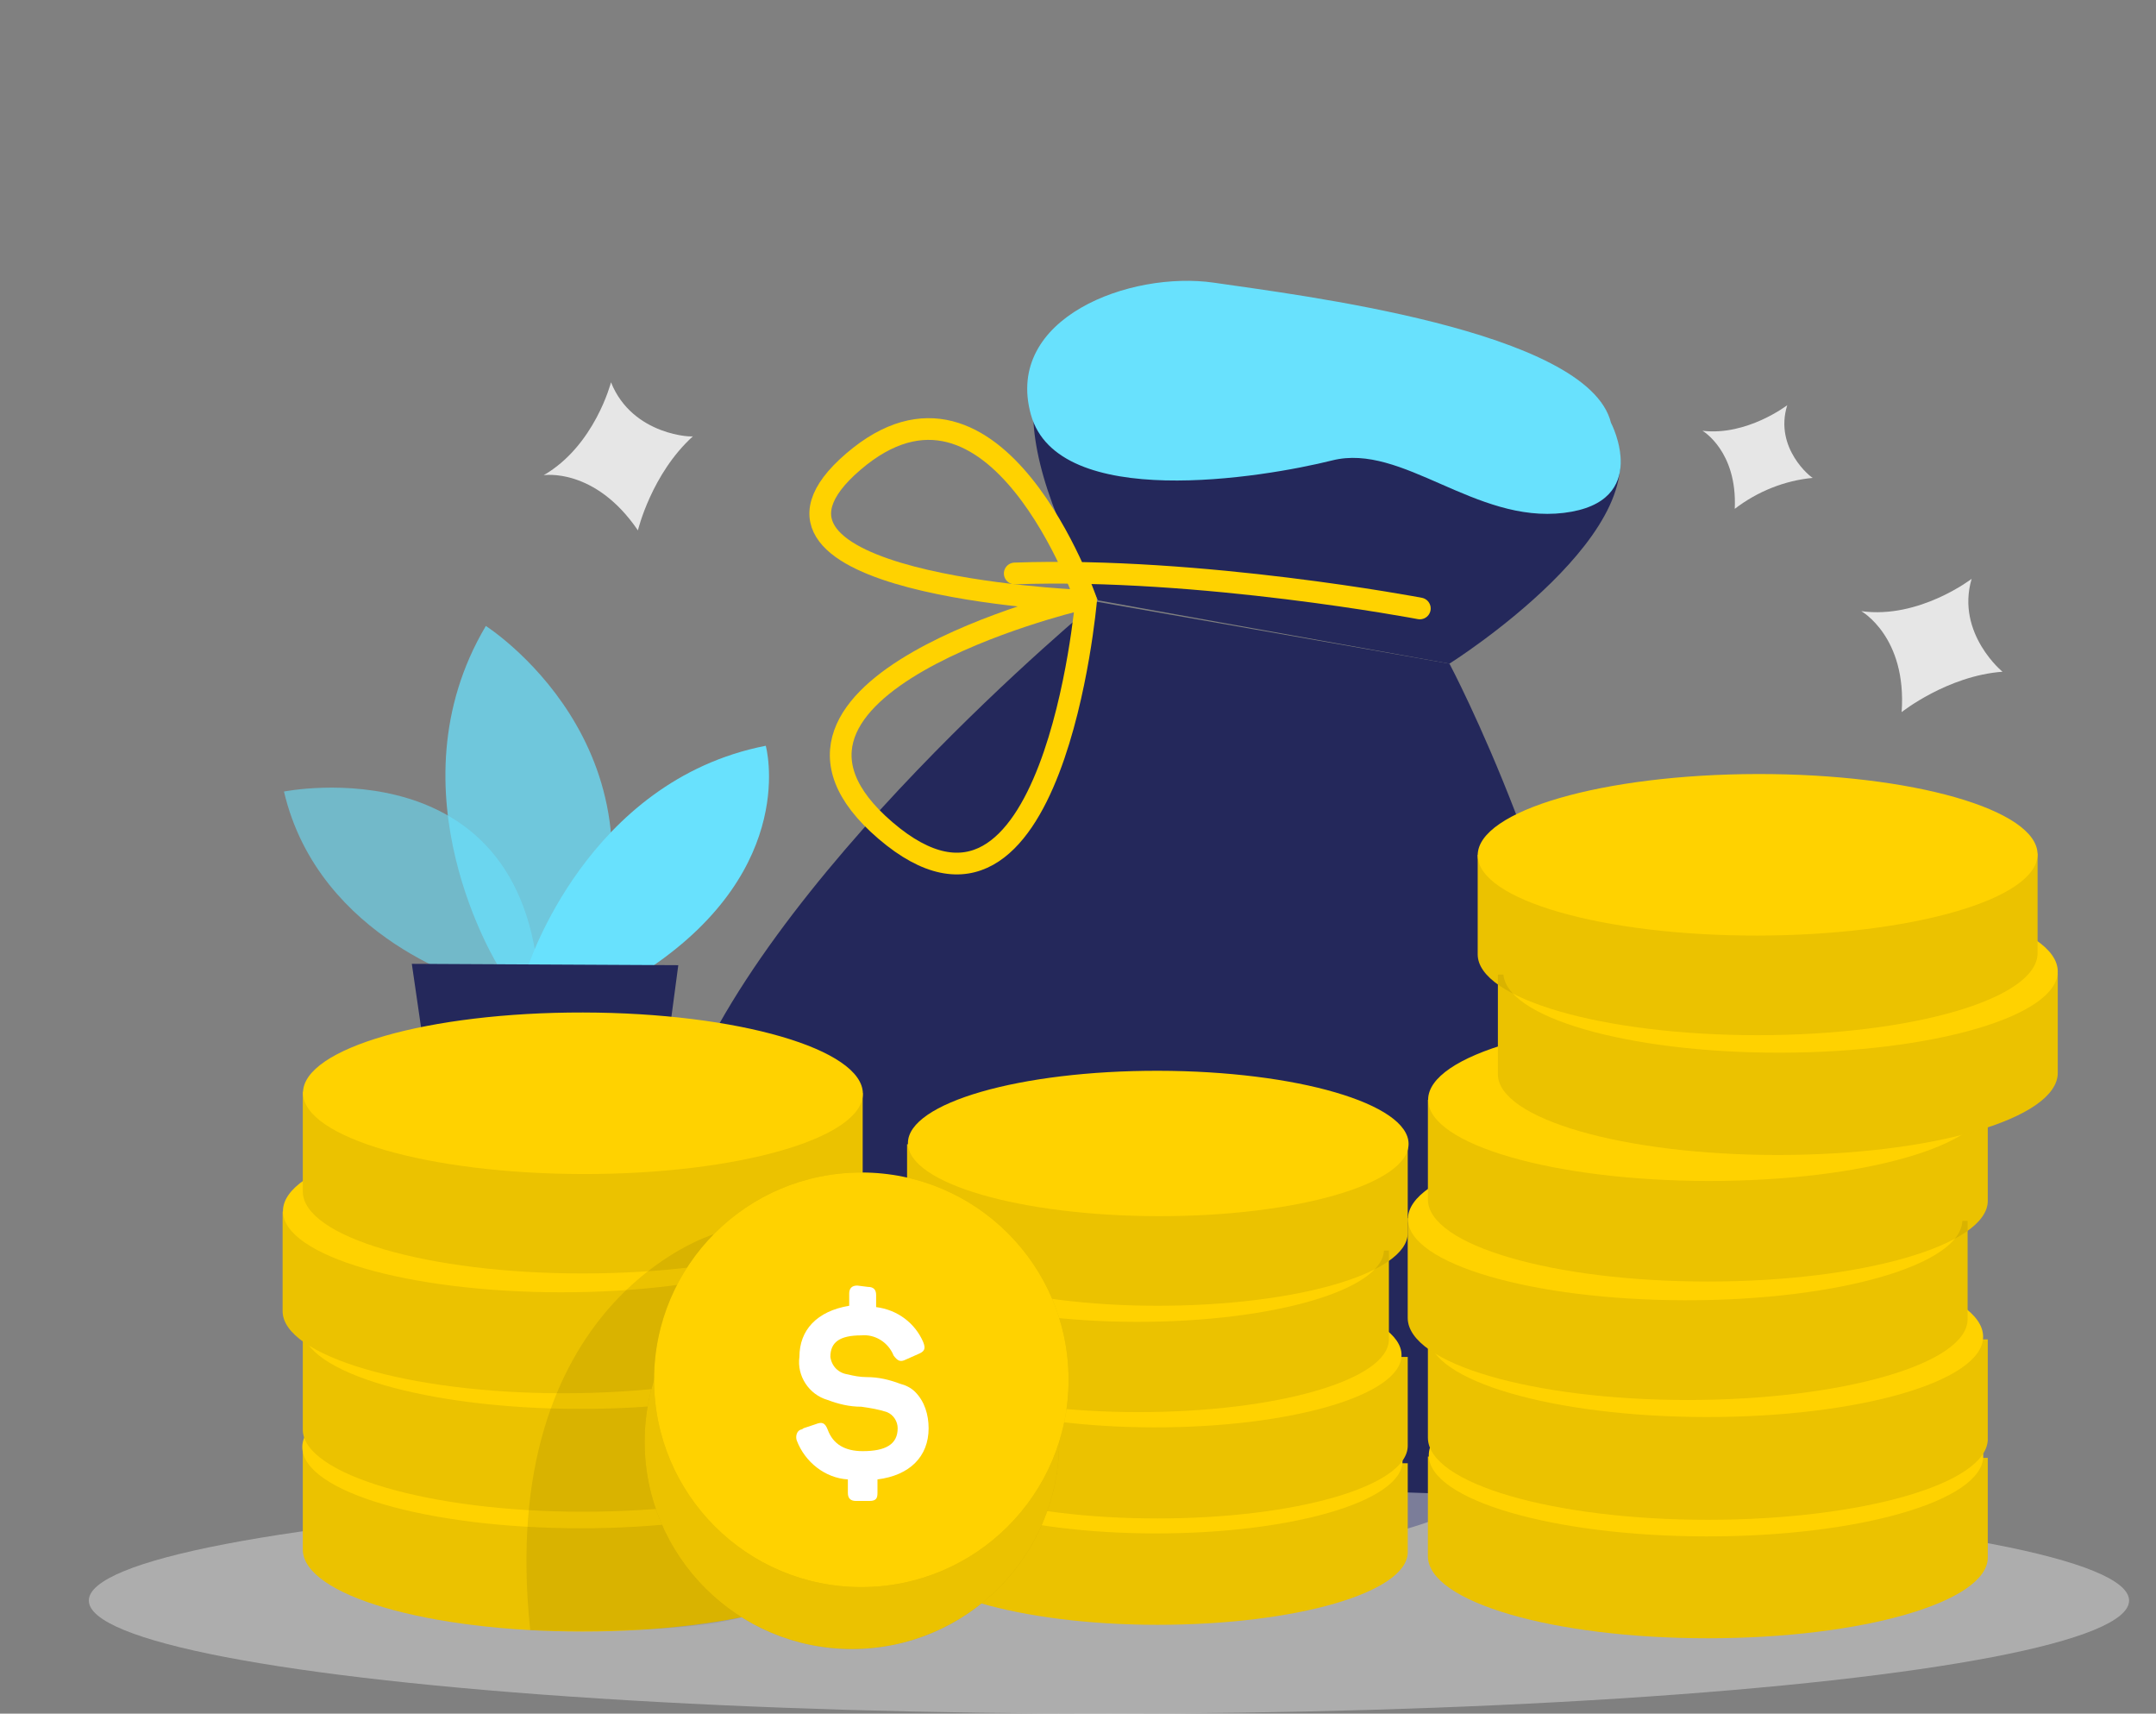<?xml version="1.0" encoding="utf-8"?>
<!-- Generator: Adobe Illustrator 27.2.0, SVG Export Plug-In . SVG Version: 6.00 Build 0)  -->
<svg version="1.1" id="レイヤー_1" xmlns="http://www.w3.org/2000/svg" xmlns:xlink="http://www.w3.org/1999/xlink" x="0px"
	 y="0px" width="160.2px" height="127.3px" viewBox="0 0 160.2 127.3" style="enable-background:new 0 0 160.2 127.3;"
	 xml:space="preserve">
<rect x="0" y="0" width="160.2" height="127.3" fill="#808080" stroke="none"/>
<style type="text/css">
	.st0{opacity:0.58;fill:#68E1FD;enable-background:new    ;}
	.st1{opacity:0.73;fill:#68E1FD;enable-background:new    ;}
	.st2{fill:#68E1FD;}
	.st3{fill:#24285B;}
	.st4{fill:none;stroke:#FFD200;stroke-width:1.613;stroke-linecap:round;stroke-linejoin:round;}
	.st5{opacity:0.45;fill:#E6E6E6;enable-background:new    ;}
	.st6{fill:#FFD200;}
	.st7{opacity:8.000000e-02;enable-background:new    ;}
	.st8{opacity:8.000000e-02;}
	.st9{fill:#FFFFFF;}
	.st10{fill:#E6E6E6;}
</style>
<g>
	<path class="st0" d="M35.6,73.1c0,0-11.9-3.2-14.5-14.3c0,0,18.4-3.7,19,15.3L35.6,73.1z"/>
	<path class="st1" d="M37.1,71.9c0,0-8.3-13.1-1-25.4c0,0,14,8.9,7.8,25.5L37.1,71.9z"/>
	<path class="st2" d="M39.2,71.9c0,0,4.4-13.9,17.7-16.5c0,0,2.5,9-8.6,16.5H39.2z"/>
	<polygon class="st3" points="30.6,71.6 33,88.1 48.2,88.2 50.4,71.7 	"/>
	<path class="st3" d="M107.7,49.3c0,0,9.3,17.5,11.4,36.2S115.6,117.2,84,115S44.6,99.9,50.4,82.7s31.1-38,31.1-38L107.7,49.3z"/>
	<path class="st3" d="M107.7,49.3c0,0,16.2-10.2,12-17.6s-14.6-5.6-20-8.3s-34.2-7.3-18.1,21.2L107.7,49.3z"/>
	<path class="st4" d="M105.5,45.2c0,0-16.3-3.1-30.1-2.6"/>
	<path class="st4" d="M80.7,44.6c0,0-6.7-19.4-17.3-10.3S80,44.6,80,44.6l0,0c0,0-26.7,6.4-14.2,17.1S80.7,44.6,80.7,44.6z"/>
	<path class="st2" d="M119.7,31.4c0,0,3.1,5.9-3.5,6.7s-12-5.2-17.2-3.9S78.6,38,76.6,30.8S84,20.1,90.2,21
		C96.3,21.9,118,24.5,119.7,31.4z"/>
	<ellipse class="st5" cx="82.4" cy="118.9" rx="75.8" ry="8.4"/>
	<path class="st6" d="M104.6,100.8v6.6c0,3-8.3,5.4-18.6,5.4s-18.6-2.4-18.6-5.4v-6.6H104.6z"/>
	<path class="st6" d="M104.6,108.7v6.6c0,3-8.3,5.4-18.6,5.4s-18.6-2.5-18.6-5.4v-6.6H104.6z"/>
	<path class="st7" d="M104.6,108.7v6.6c0,3-8.3,5.4-18.6,5.4s-18.6-2.5-18.6-5.4v-6.6H104.6z"/>
	
		<ellipse transform="matrix(1.745299e-03 -1 1 1.745299e-03 -22.837 194.124)" class="st6" cx="85.8" cy="108.5" rx="5.4" ry="18.4"/>
	<path class="st7" d="M104.6,100.8v6.6c0,3-8.3,5.4-18.6,5.4s-18.6-2.4-18.6-5.4v-6.6H104.6z"/>
	<path class="st6" d="M103.2,92.9v6.6c0,3-8.3,5.4-18.6,5.4S66,102.5,66,99.5v-6.6H103.2z"/>
	<path class="st6" d="M104.6,85v6.6c0,3-8.3,5.4-18.6,5.4s-18.6-2.5-18.6-5.4V85H104.6z"/>
	
		<ellipse transform="matrix(1.745299e-03 -1 1 1.745299e-03 -15.01 186.259)" class="st6" cx="85.8" cy="100.6" rx="5.4" ry="18.4"/>
	<path class="st7" d="M103.2,92.9v6.6c0,3-8.3,5.4-18.6,5.4S66,102.5,66,99.5v-6.6H103.2z"/>
	
		<ellipse transform="matrix(1.745299e-03 -1 1 1.745299e-03 -8.511 177.134)" class="st6" cx="84.5" cy="92.8" rx="5.4" ry="18.4"/>
	<path class="st7" d="M104.6,85v6.6c0,3-8.3,5.4-18.6,5.4s-18.6-2.5-18.6-5.4V85H104.6z"/>
	<ellipse transform="matrix(1.745299e-03 -1 1 1.745299e-03 0.913 170.896)" class="st6" cx="86.1" cy="85" rx="5.4" ry="18.6"/>
	<path class="st6" d="M147.7,99.5v7.4c0,3.3-9.3,6-20.8,6s-20.8-2.7-20.8-6.1v-7.4L147.7,99.5z"/>
	<path class="st6" d="M147.7,108.3v7.4c0,3.3-9.3,6-20.8,6s-20.8-2.7-20.8-6.1v-7.4L147.7,108.3z"/>
	<path class="st7" d="M147.7,108.3v7.4c0,3.3-9.3,6-20.8,6s-20.8-2.7-20.8-6.1v-7.4L147.7,108.3z"/>
	
		<ellipse transform="matrix(1.745299e-03 -1 1 1.745299e-03 18.443 234.645)" class="st6" cx="126.7" cy="108.1" rx="6" ry="20.6"/>
	<path class="st7" d="M147.7,99.5v7.4c0,3.3-9.3,6-20.8,6s-20.8-2.7-20.8-6.1v-7.4L147.7,99.5z"/>
	<path class="st6" d="M146.2,90.7V98c0,3.3-9.3,6-20.8,6s-20.8-2.7-20.8-6.1v-7.4L146.2,90.7z"/>
	<path class="st6" d="M147.7,81.8v7.4c0,3.3-9.3,6-20.8,6s-20.8-2.7-20.8-6.1v-7.4L147.7,81.8z"/>
	<ellipse transform="matrix(1.745299e-03 -1 1 1.745299e-03 27.233 225.893)" class="st6" cx="126.8" cy="99.3" rx="6" ry="20.6"/>
	<path class="st7" d="M146.2,90.7V98c0,3.3-9.3,6-20.8,6s-20.8-2.7-20.8-6.1v-7.4L146.2,90.7z"/>
	
		<ellipse transform="matrix(1.745299e-03 -1 1 1.745299e-03 34.396 215.635)" class="st6" cx="125.2" cy="90.6" rx="6" ry="20.6"/>
	<path class="st7" d="M147.7,81.8v7.4c0,3.3-9.3,6-20.8,6s-20.8-2.7-20.8-6.1v-7.4L147.7,81.8z"/>
	<ellipse transform="matrix(1.745299e-03 -1 1 1.745299e-03 44.994 208.487)" class="st6" cx="126.9" cy="81.7" rx="6" ry="20.8"/>
	<path class="st6" d="M111.3,72.4v7.4c0,3.3,9.3,6,20.8,6s20.8-2.7,20.8-6.1v-7.4L111.3,72.4z"/>
	<path class="st6" d="M109.8,63.5v7.4c0,3.3,9.3,6,20.8,6s20.8-2.7,20.8-6.1v-7.4L109.8,63.5z"/>
	<path class="st7" d="M111.3,72.4v7.4c0,3.3,9.3,6,20.8,6s20.8-2.7,20.8-6.1v-7.4L111.3,72.4z"/>
	<ellipse transform="matrix(1 -1.745294e-03 1.745294e-03 1 -0.126 0.231)" class="st6" cx="132.3" cy="72.2" rx="20.6" ry="6"/>
	<path class="st7" d="M109.8,63.5v7.4c0,3.3,9.3,6,20.8,6s20.8-2.7,20.8-6.1v-7.4L109.8,63.5z"/>
	<ellipse transform="matrix(1 -1.745323e-03 1.745323e-03 1 -0.111 0.228)" class="st6" cx="130.6" cy="63.5" rx="20.8" ry="6"/>
	<path class="st6" d="M64.1,98.9v7.4c0,3.3-9.3,6-20.8,6s-20.8-2.8-20.8-6.1v-7.4L64.1,98.9z"/>
	<path class="st6" d="M64.1,107.8v7.4c0,3.3-9.3,6-20.8,6s-20.8-2.7-20.8-6.1v-7.4L64.1,107.8z"/>
	<path class="st7" d="M64.1,107.8v7.4c0,3.3-9.3,6-20.8,6s-20.8-2.7-20.8-6.1v-7.4L64.1,107.8z"/>
	<ellipse transform="matrix(1.745299e-03 -1 1 1.745299e-03 -64.512 150.343)" class="st6" cx="43" cy="107.5" rx="6" ry="20.6"/>
	<path class="st7" d="M64.1,98.9v7.4c0,3.3-9.3,6-20.8,6s-20.8-2.8-20.8-6.1v-7.4L64.1,98.9z"/>
	<path class="st6" d="M62.6,90.1v7.4c0,3.3-9.3,6-20.8,6S21,100.7,21,97.4V90L62.6,90.1z"/>
	<path class="st6" d="M64.1,81.2v7.4c0,3.3-9.3,6-20.8,6s-20.8-2.7-20.8-6.1v-7.4L64.1,81.2z"/>
	
		<ellipse transform="matrix(1.745299e-03 -1 1 1.745299e-03 -55.722 141.59)" class="st6" cx="43.1" cy="98.7" rx="6" ry="20.6"/>
	<path class="st7" d="M62.6,90.1v7.4c0,3.3-9.3,6-20.8,6S21,100.7,21,97.4V90L62.6,90.1z"/>
	<ellipse transform="matrix(1.745299e-03 -1 1 1.745299e-03 -48.448 131.443)" class="st6" cx="41.6" cy="90" rx="6" ry="20.6"/>
	<path class="st7" d="M64.1,81.2v7.4c0,3.3-9.3,6-20.8,6s-20.8-2.7-20.8-6.1v-7.4L64.1,81.2z"/>
	<circle class="st7" cx="63.3" cy="107.1" r="15.4"/>
	<path class="st7" d="M53,91.7c0,0-16.2,4.9-13.6,29.4c0,0,10.5,0.4,15.5-0.9C59.5,119,53,91.7,53,91.7z"/>
	
		<ellipse transform="matrix(1.745353e-03 -1 1 1.745353e-03 -37.961 124.373)" class="st6" cx="43.3" cy="81.2" rx="6" ry="20.8"/>
	<circle class="st6" cx="63.3" cy="107.1" r="15.4"/>
	<g class="st8">
		<circle cx="64" cy="102.5" r="15.4"/>
	</g>
	<circle class="st7" cx="63.3" cy="107.1" r="15.4"/>
	<circle class="st6" cx="64" cy="102.5" r="15.4"/>
	<path class="st9" d="M64.5,95.6c0.4,0,0.6,0.2,0.6,0.6v0.9c1.6,0.2,2.9,1.2,3.5,2.6c0.2,0.5,0.1,0.7-0.4,0.9l-0.9,0.4
		c-0.4,0.2-0.6,0.1-0.9-0.3c-0.4-1-1.4-1.6-2.4-1.5c-1.6,0-2.3,0.5-2.3,1.6c0.1,0.7,0.6,1.2,1.3,1.3c0.4,0.1,0.9,0.2,1.4,0.2
		c0.9,0,1.7,0.2,2.5,0.5c0.4,0.1,0.8,0.3,1.1,0.6c0.7,0.7,1,1.7,1,2.7c0,2.1-1.4,3.5-3.8,3.8v1c0,0.4-0.1,0.6-0.6,0.6h-1
		c-0.4,0-0.6-0.2-0.6-0.6v-1c-1.7-0.1-3.2-1.3-3.8-2.9c-0.1-0.3,0-0.7,0.3-0.8c0,0,0.1,0,0.2-0.1l0.9-0.3c0.5-0.2,0.7-0.1,0.9,0.4
		c0.4,1.1,1.3,1.6,2.6,1.6c1.7,0,2.6-0.5,2.6-1.7c0-0.5-0.3-1-0.8-1.2c-0.6-0.2-1.2-0.3-1.9-0.4c-0.9,0-1.7-0.2-2.5-0.5
		c-1.4-0.4-2.3-1.8-2.1-3.2c0-2,1.3-3.4,3.7-3.8v-0.9c0-0.4,0.2-0.6,0.6-0.6L64.5,95.6z"/>
	<path class="st10" d="M45.4,28.4c0,0-1.2,4.7-5,6.9c0,0,3.8-0.6,7,4.1c0,0,1-4.2,4.1-7C51.6,32.5,47,32.4,45.4,28.4z"/>
	<path class="st10" d="M146.5,43c0,0-3.9,3-8.2,2.4c0,0,3.4,1.9,3,7.5c0,0,3.4-2.7,7.5-3C148.9,50,145.3,47.1,146.5,43z"/>
	<path class="st10" d="M132.8,30.1c0,0-3,2.3-6.3,1.9c0,0,2.6,1.5,2.4,5.8c1.7-1.3,3.7-2.1,5.8-2.3
		C134.6,35.5,131.8,33.3,132.8,30.1z"/>
</g>
</svg>
